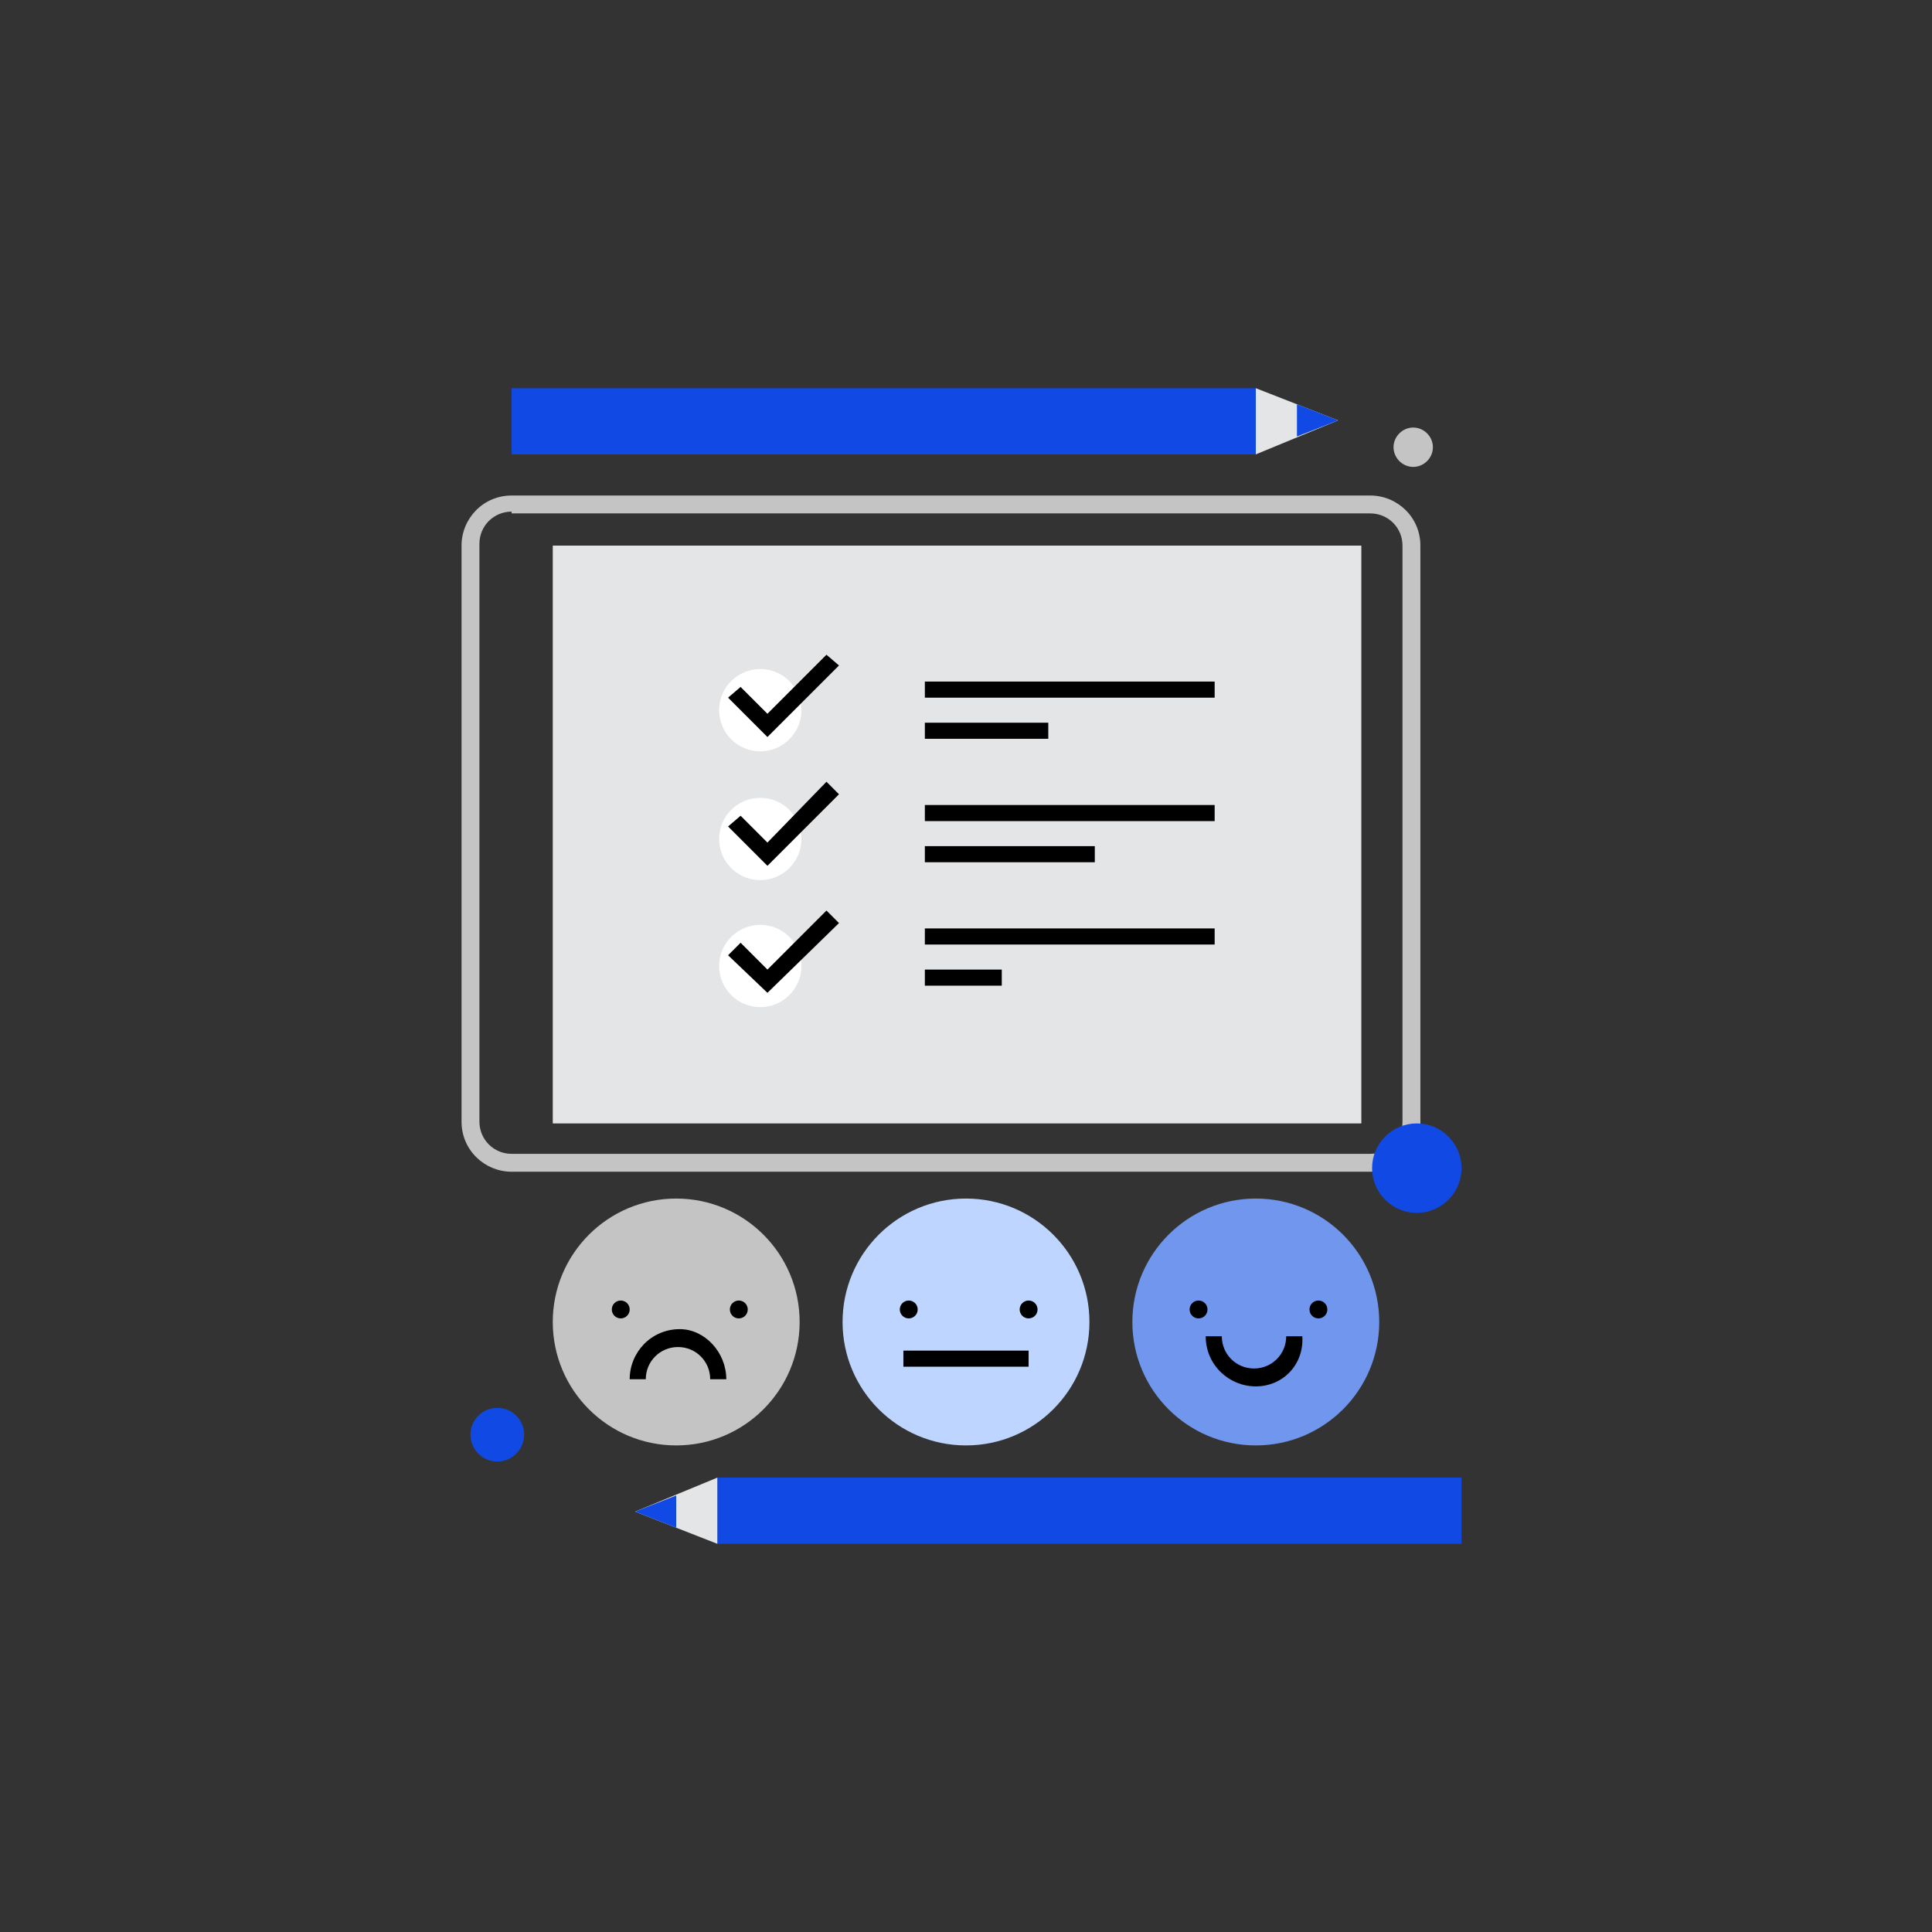 <?xml version="1.0" encoding="utf-8"?>
<!-- Generator: Adobe Illustrator 23.0.1, SVG Export Plug-In . SVG Version: 6.00 Build 0)  -->
<svg version="1.1" id="Layer_1" xmlns="http://www.w3.org/2000/svg" xmlns:xlink="http://www.w3.org/1999/xlink" x="0px" y="0px"
	 viewBox="0 0 108 108" style="enable-background:new 0 0 108 108;" xml:space="preserve">
<rect x="0" y="0" width="108" height="108" fill="#333333" stroke="none"/>
<style type="text/css">
	.st0{fill:#C4C4C4;}
	.st1{fill:#E4E5E7;}
	.st2{fill:#FFFFFF;}
	.st3{fill:#7097ED;}
	.st4{fill:#BDD5FF;}
	.st5{fill:#1149E4;}
</style>
<g>
	<g>
		<g>
			<path class="st0" d="M76.6,65.5h-48c-1.5,0-2.8-1.2-2.8-2.8V30.5c0-1.5,1.2-2.8,2.8-2.8h48c1.5,0,2.8,1.2,2.8,2.8v32.3
				C79.4,64.3,78.2,65.5,76.6,65.5z M28.6,28.6c-1,0-1.8,0.8-1.8,1.8v32.3c0,1,0.8,1.8,1.8,1.8h48c1,0,1.8-0.8,1.8-1.8V30.5
				c0-1-0.8-1.8-1.8-1.8H28.6z"/>
		</g>
		<g>
			<rect x="30.9" y="30.5" class="st1" width="45.2" height="32.3"/>
		</g>
		<g>
			<g>
				<circle class="st2" cx="42.5" cy="39.7" r="2.3"/>
			</g>
			<g>
				<polygon points="42.9,41.2 40.7,39 41.4,38.4 42.9,39.9 46.2,36.6 46.9,37.2 				"/>
			</g>
		</g>
		<g>
			<g>
				<circle class="st2" cx="42.5" cy="46.9" r="2.3"/>
			</g>
			<g>
				<polygon points="42.9,48.4 40.7,46.2 41.4,45.6 42.9,47.1 46.2,43.7 46.9,44.4 				"/>
			</g>
		</g>
		<g>
			<g>
				<circle class="st2" cx="42.5" cy="54" r="2.3"/>
			</g>
			<g>
				<polygon points="42.9,55.5 40.7,53.4 41.4,52.7 42.9,54.2 46.2,50.9 46.9,51.6 				"/>
			</g>
		</g>
		<g>
			<g>
				<rect x="51.7" y="38.1" width="16.2" height="0.9"/>
			</g>
			<g>
				<rect x="51.7" y="40.4" width="6.9" height="0.9"/>
			</g>
		</g>
		<g>
			<g>
				<rect x="51.7" y="45" width="16.2" height="0.9"/>
			</g>
			<g>
				<rect x="51.7" y="47.3" width="9.5" height="0.9"/>
			</g>
		</g>
		<g>
			<g>
				<rect x="51.7" y="51.9" width="16.2" height="0.9"/>
			</g>
			<g>
				<rect x="51.7" y="54.2" width="4.3" height="0.9"/>
			</g>
		</g>
	</g>
	<g>
		<g>
			<circle class="st0" cx="37.8" cy="73.9" r="6.9"/>
		</g>
		<g>
			<path d="M40.6,77.1h-0.9c0-1-0.8-1.8-1.8-1.8c-1,0-1.8,0.8-1.8,1.8h-0.9c0-1.5,1.2-2.8,2.8-2.8C39.4,74.3,40.6,75.6,40.6,77.1z"
				/>
		</g>
		<g>
			<circle cx="34.7" cy="73.2" r="0.5"/>
		</g>
		<g>
			<circle cx="41.3" cy="73.2" r="0.5"/>
		</g>
	</g>
	<g>
		<g>
			<circle class="st3" cx="70.2" cy="73.9" r="6.9"/>
		</g>
		<g>
			<path d="M70.2,77.5c-1.5,0-2.8-1.2-2.8-2.8h0.9c0,1,0.8,1.8,1.8,1.8c1,0,1.8-0.8,1.8-1.8h0.9C72.9,76.3,71.7,77.5,70.2,77.5z"/>
		</g>
		<g>
			<circle cx="67" cy="73.2" r="0.5"/>
		</g>
		<g>
			<circle cx="73.7" cy="73.2" r="0.5"/>
		</g>
	</g>
	<g>
		<g>
			<circle class="st4" cx="54" cy="73.9" r="6.9"/>
		</g>
		<g>
			<circle cx="50.8" cy="73.2" r="0.5"/>
		</g>
		<g>
			<circle cx="57.5" cy="73.2" r="0.5"/>
		</g>
		<g>
			<rect x="50.5" y="75.5" width="7" height="0.9"/>
		</g>
	</g>
	<g>
		<g>
			<rect x="40.1" y="82.6" class="st5" width="41.6" height="3.7"/>
		</g>
		<g>
			<polygon class="st1" points="40.1,86.3 35.5,84.5 40.1,82.6 			"/>
		</g>
		<g>
			<polygon class="st5" points="37.8,85.4 35.5,84.5 37.8,83.6 			"/>
		</g>
	</g>
	<g>
		<g>
			<rect x="28.6" y="21.7" class="st5" width="41.6" height="3.7"/>
		</g>
		<g>
			<polygon class="st1" points="70.2,21.7 74.8,23.5 70.2,25.4 			"/>
		</g>
		<g>
			<polygon class="st5" points="72.5,22.6 74.8,23.5 72.5,24.4 			"/>
		</g>
	</g>
	<g>
		<circle class="st5" cx="27.8" cy="80.2" r="1.5"/>
	</g>
	<g>
		<path class="st0" d="M80.1,25c0-0.6-0.5-1.1-1.1-1.1c-0.6,0-1.1,0.5-1.1,1.1c0,0.6,0.5,1.1,1.1,1.1C79.6,26.1,80.1,25.6,80.1,25z"
			/>
	</g>
	<g>
		<circle class="st5" cx="79.2" cy="65.3" r="2.5"/>
	</g>
</g>
</svg>
